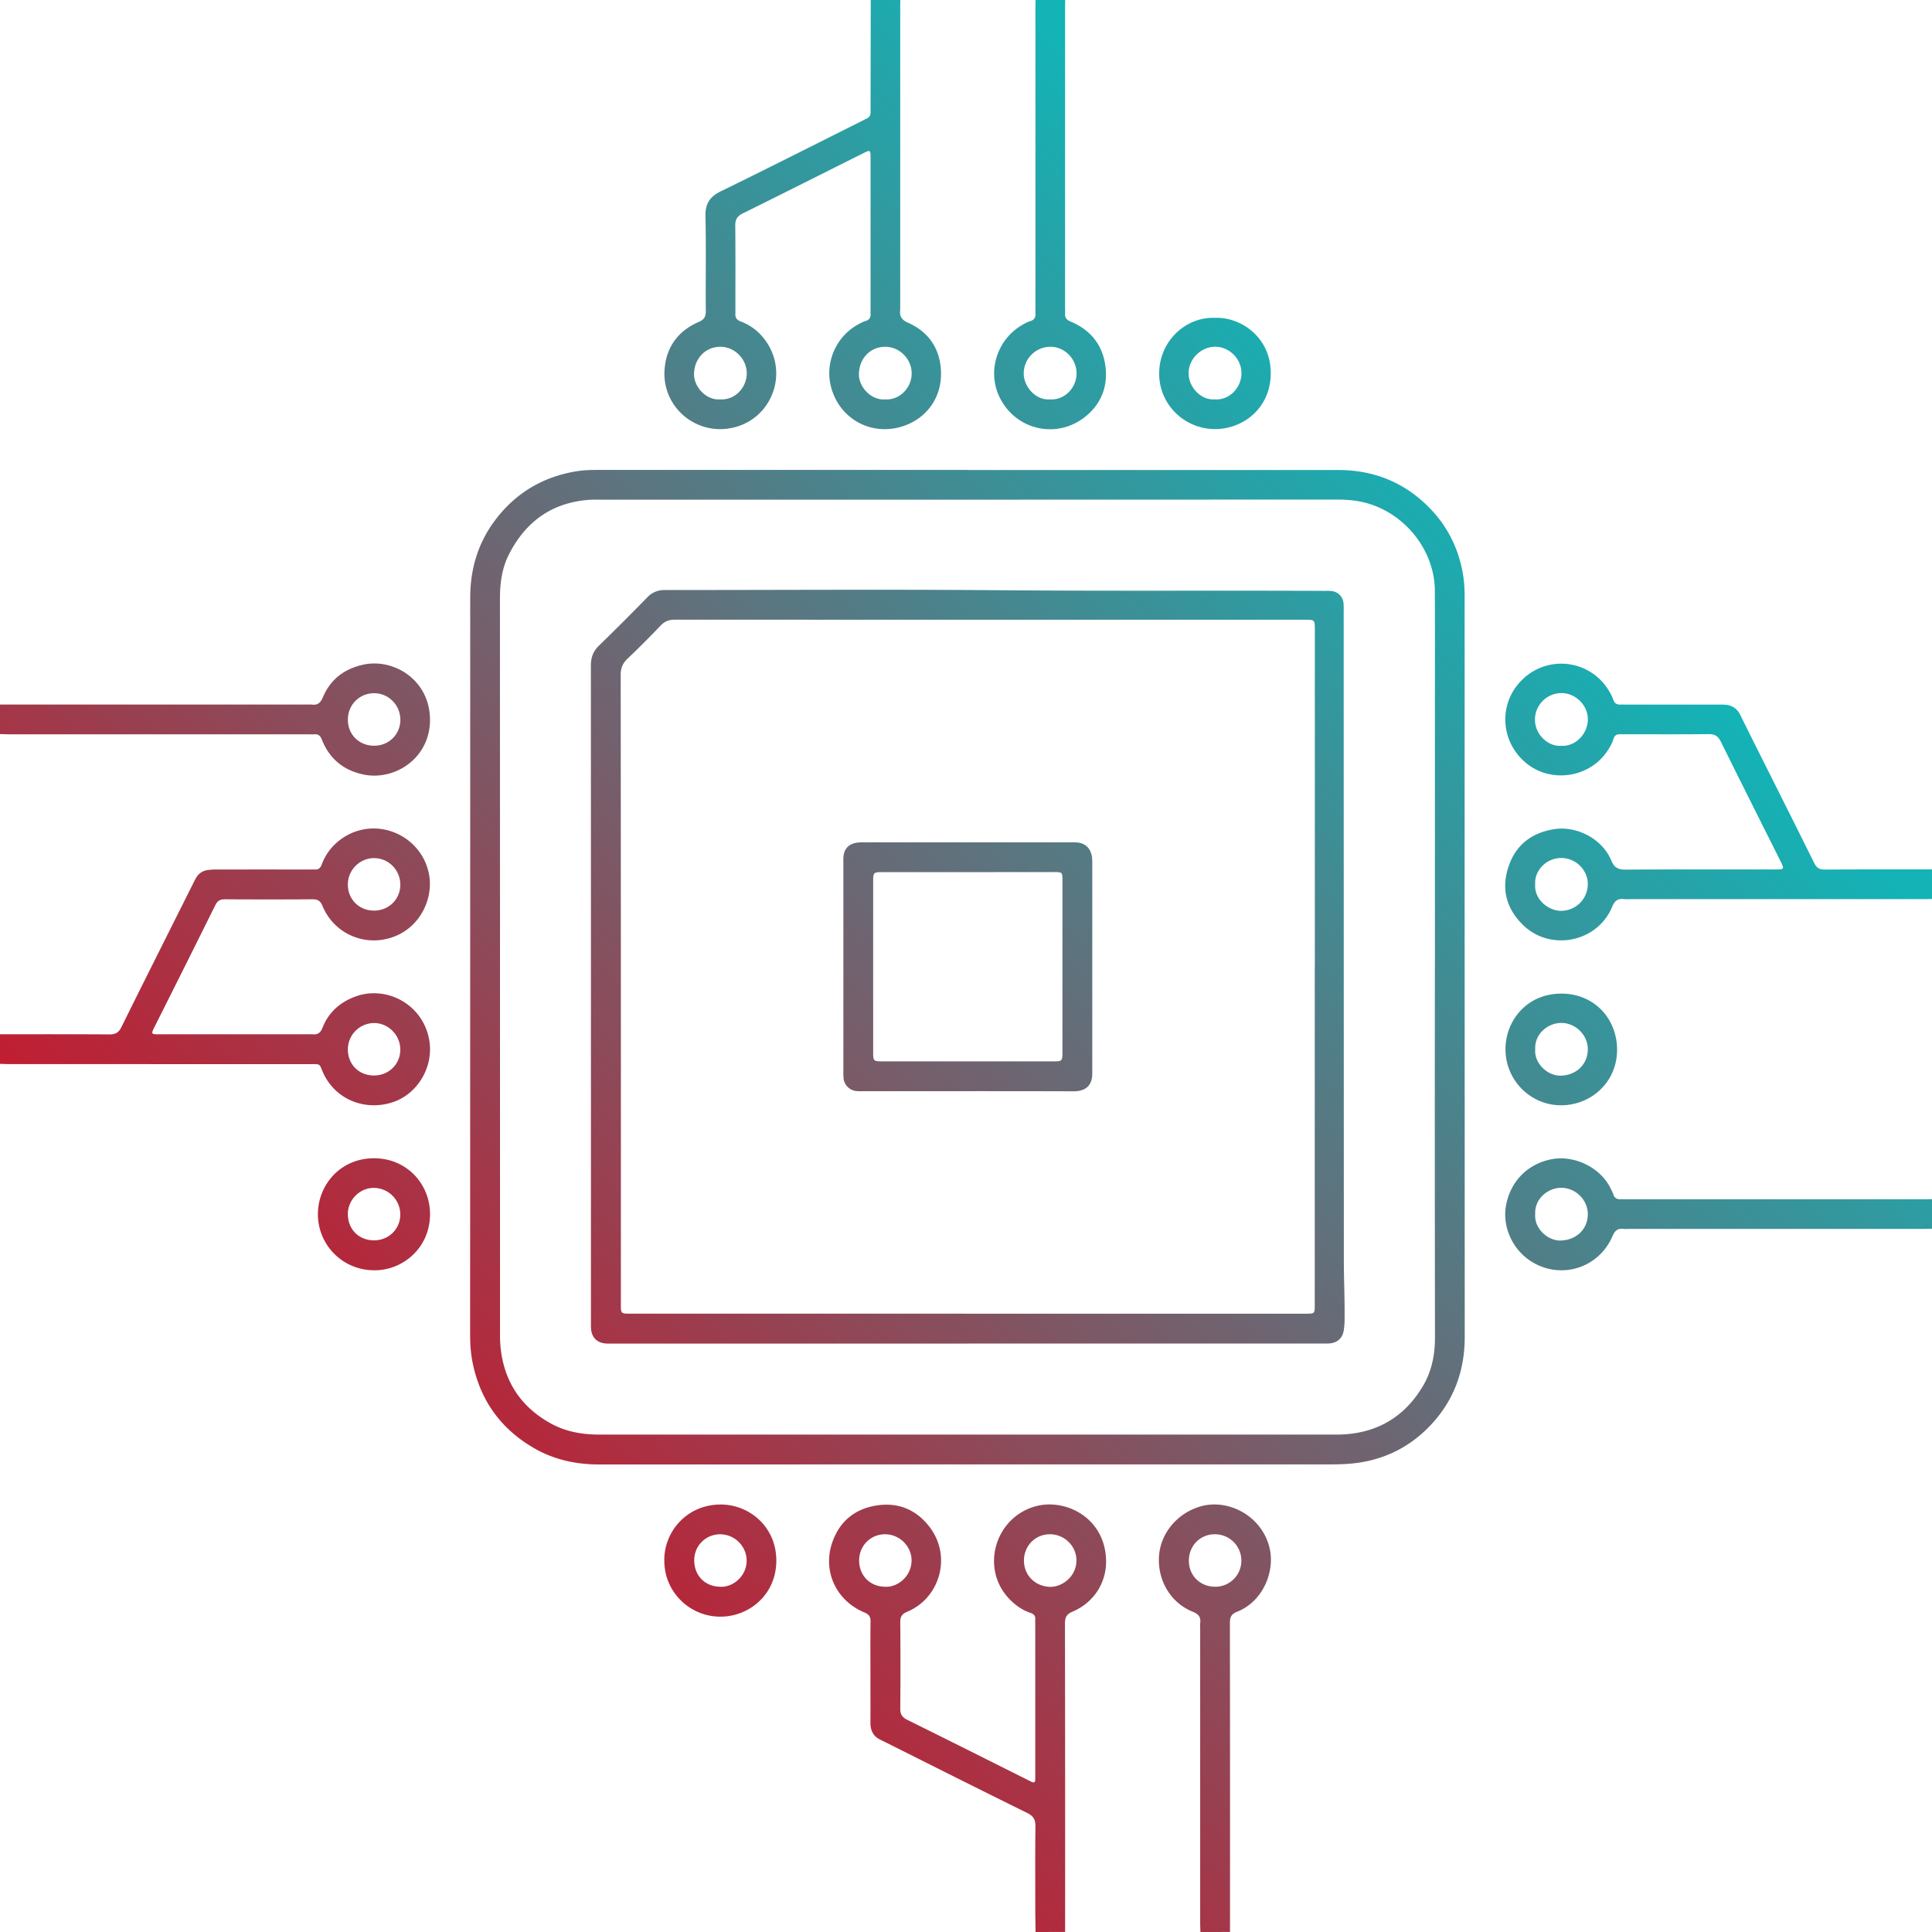 <svg id="Layer_1" data-name="Layer 1" xmlns="http://www.w3.org/2000/svg" xmlns:xlink="http://www.w3.org/1999/xlink" viewBox="0 0 3000 3000"><defs><linearGradient id="New_Gradient_Swatch_1" x1="1004.04" y1="3164.04" x2="3079.85" y2="1088.22" gradientUnits="userSpaceOnUse"><stop offset="0.1" stop-color="#c6192e"/><stop offset="0.9" stop-color="#13b3b6"/></linearGradient><linearGradient id="New_Gradient_Swatch_1-2" x1="-93.12" y1="2066.88" x2="1982.7" y2="-8.94" xlink:href="#New_Gradient_Swatch_1"/><linearGradient id="New_Gradient_Swatch_1-3" x1="-220.6" y1="1939.4" x2="1855.22" y2="-136.42" xlink:href="#New_Gradient_Swatch_1"/><linearGradient id="New_Gradient_Swatch_1-4" x1="875.79" y1="3035.79" x2="2951.61" y2="959.97" xlink:href="#New_Gradient_Swatch_1"/><linearGradient id="New_Gradient_Swatch_1-5" x1="-349.05" y1="1810.95" x2="1726.77" y2="-264.87" xlink:href="#New_Gradient_Swatch_1"/><linearGradient id="New_Gradient_Swatch_1-6" x1="1196.29" y1="3356.29" x2="3272.11" y2="1280.47" xlink:href="#New_Gradient_Swatch_1"/><linearGradient id="New_Gradient_Swatch_1-7" x1="-92.73" y1="2067.27" x2="1983.09" y2="-8.54" xlink:href="#New_Gradient_Swatch_1"/><linearGradient id="New_Gradient_Swatch_1-8" x1="1195.78" y1="3355.78" x2="3271.6" y2="1279.96" xlink:href="#New_Gradient_Swatch_1"/><linearGradient id="New_Gradient_Swatch_1-9" x1="424.02" y1="2584.02" x2="2499.83" y2="508.2" xlink:href="#New_Gradient_Swatch_1"/><linearGradient id="New_Gradient_Swatch_1-10" x1="692.94" y1="2852.94" x2="2768.76" y2="777.12" xlink:href="#New_Gradient_Swatch_1"/><linearGradient id="New_Gradient_Swatch_1-11" x1="155.08" y1="2315.08" x2="2230.9" y2="239.26" xlink:href="#New_Gradient_Swatch_1"/><linearGradient id="New_Gradient_Swatch_1-12" x1="948.83" y1="3108.83" x2="3024.65" y2="1033.01" xlink:href="#New_Gradient_Swatch_1"/><linearGradient id="New_Gradient_Swatch_1-13" x1="155.28" y1="2315.28" x2="2231.1" y2="239.46" xlink:href="#New_Gradient_Swatch_1"/><linearGradient id="New_Gradient_Swatch_1-14" x1="445.02" y1="2605.02" x2="2520.84" y2="529.2" xlink:href="#New_Gradient_Swatch_1"/><linearGradient id="New_Gradient_Swatch_1-15" x1="423.9" y1="2583.9" x2="2499.72" y2="508.08" xlink:href="#New_Gradient_Swatch_1"/></defs><title>rdw_microchip_icon</title><path d="M1610,3002c-.14-11-.38-22-.4-33,0-43.65-.32-87.31.21-131,.13-10.35-3-16-12.53-20.7-74.7-36.85-149.11-74.29-223.59-111.58-4.16-2.08-8.52-3.85-12-7.12-6.27-5.94-8.1-13.44-8.07-21.79.11-25,0-50,0-75,0-27.33-.23-54.65.15-82,.1-7.45-2.38-11-9.39-13.92-44.35-18.45-65.54-64.72-49.9-109.26,11.38-32.43,35-51.64,68.62-56.94s61.93,6.51,82.54,33.66c34.85,45.9,15.39,110.48-35.06,131.42-8.12,3.37-10.74,7.75-10.67,16.33q.6,67,0,134c-.09,9.07,3.14,13.63,11.09,17.56,62.72,31,125.24,62.43,187.82,93.72,1.78.9,3.57,1.81,5.39,2.62,3.26,1.44,5.15.52,5.25-3.22.06-2.33.08-4.66.08-7q0-118.45,0-236.91a49,49,0,0,1,0-5c.55-5.54-2-8.53-7.2-10.29-12.88-4.33-23.66-11.93-33.07-21.73-45.36-47.26-22.44-126.52,40.78-143.9,45.83-12.6,107.11,17,109.45,82.77,1.19,33.53-17.16,65.92-52,80.8-9.47,4-11.84,9-11.83,18.55q.4,239.43.21,478.84Zm-233.9-536.15c18,1.63,40.8-14.8,41.37-40,.51-22.35-18.35-41.37-41-41.46s-40.36,17.75-40.4,40.69C1336,2448.39,1353,2465.66,1376.1,2465.85ZM1592,2425.11c0,23.09,17.22,40,40.14,40.94,18,.75,41.45-15.32,41.34-41.23-.11-22.24-18.57-40.33-41.08-40.43C1609.78,2384.3,1592.07,2402.16,1592,2425.11Z" transform="translate(-2 -2)" style="fill:url(#New_Gradient_Swatch_1)"/><path d="M2,1608c56.66,0,113.31-.16,170,.22,9.21.07,14.27-2.75,18.47-11.24,36.65-74.07,73.79-147.91,110.78-221.81,1.49-3,3-6,4.54-8.91,4.08-7.54,10.4-12.11,18.87-13.29a104.63,104.63,0,0,1,13.94-.81q72-.08,144,0c2.67,0,5.35-.19,8,0,5.94.45,9-2.35,11-7.85a84,84,0,0,1,30.67-39.73c52.06-37.23,125.24-6.53,136.17,56.56,6.46,37.33-15,84.06-61.31,97.54-42.61,12.43-87.34-8.6-104.39-50-3.26-7.9-7.51-10.33-15.61-10.27q-68,.45-136,0c-7.29,0-11.44,2.34-14.73,9q-47.31,95.38-95.14,190.51c-.44.9-.91,1.78-1.31,2.7-2.63,6.08-2.15,7,4.16,7.38,2.32.14,4.66,0,7,0H484a25,25,0,0,1,3,0c8,1,12.59-2,15.73-10,9.41-24,27.15-39.78,51.27-48.63,47-17.23,103,10.76,114.06,65.09,8.72,42.67-17.16,87.1-57.88,99.59-44.63,13.68-90.21-6.9-107.54-48.91-4.55-11-3.38-10.78-16.79-10.78H18c-5.32,0-10.65-.28-16-.43Zm580.69-192c23,0,40.9-17.55,40.92-40.2s-18-41-40.23-41.29c-22.62-.3-41.36,18.39-41.25,41.15C542.25,1398.63,559.63,1415.92,582.69,1416Zm-40.54,215.45c0,23.27,17,40.42,40.25,40.56,23.05.14,41-17.26,41.19-39.89s-18.57-41.72-41-41.56A41,41,0,0,0,542.15,1631.41Z" transform="translate(-2 -2)" style="fill:url(#New_Gradient_Swatch_1-2)"/><path d="M1400,2c-.06,4-.16,8-.16,12q0,233.46,0,466.9a14.82,14.82,0,0,1,0,2c-1.33,10.14,2.14,15.86,12.38,20.39,33.51,14.83,50.59,42.58,51,78.27.39,37.81-21.63,68.54-55.9,81.12-52.57,19.3-106.64-12-116.45-67.15-5.81-32.67,9.38-72.26,45.94-90.95a51,51,0,0,1,9.1-4.09c6.29-1.78,8.38-5.91,7.88-12-.16-2,0-4,0-6q0-117,0-233.95c0-14.25,0-14.27-12.31-8.12-62,31-123.89,62.22-186,92.89-8.74,4.31-11.87,9.54-11.77,19.2.47,44,.21,88,.21,132,0,1.33.12,2.68,0,4-.61,6.55,2.11,10.39,8.46,12.77a80.37,80.37,0,0,1,32.61,22.47c42.75,48.73,20.4,120.25-35.1,139.54-61.08,21.22-122.69-27-115.64-91.17,3.64-33.1,21.92-56.84,52.49-70.07,8.44-3.66,11.31-8,11.24-17-.4-49,.58-98-.55-147-.45-19.42,6.41-30.46,23.83-39,73.37-35.79,146.19-72.74,219.21-109.27,2.38-1.19,4.7-2.52,7.15-3.58,4.57-2,6.32-5.42,6.25-10.29-.14-9.67,0-19.33,0-29q.1-72.48.22-145Zm-23.36,620.14c20.84,1.55,40.75-16.52,41-40,.25-22.6-18.93-41.88-41.19-41.65-23.44.24-40,18-40.74,41.75C1335.05,602.62,1354.6,624.05,1376.64,622.14Zm-256.69,0c24.43,1.59,41.6-19.59,41.63-40.4,0-22.16-18.7-41.11-40.55-41.26-23.28-.17-40.37,17.61-41.32,41.1C1078.82,603.46,1099.43,623.86,1120,622.12Z" transform="translate(-2 -2)" style="fill:url(#New_Gradient_Swatch_1-3)"/><path d="M3002,1398c-5,.06-10,.17-15,.17l-452,0c-3.66,0-7.38.39-11-.07-9.66-1.24-14.69,2.49-18.58,11.89-22.91,55.44-96.42,70-139,27.8-25.6-25.34-33.41-55.77-22.09-89.87,11.21-33.79,35.77-52.71,70.8-58.36,34.6-5.59,74.88,14.52,89,48.89,4.72,11.53,11.25,13.93,22.59,13.87,77-.44,154-.22,231-.23,15.26,0,15.38-.22,8.48-14-30.71-61.41-61.6-122.73-92-184.31-4.3-8.7-9.47-12-19.16-11.85-44,.47-88,.21-132,.21-2,0-4,.14-6,0-5.08-.25-8,2.14-9.54,7-2.73,8.68-7.37,16.34-12.89,23.56-28.63,37.41-84.68,44.5-121.47,15.28-41.83-33.22-45.44-94.23-6.82-131.12a86.15,86.15,0,0,1,135.29,20,68.69,68.69,0,0,1,5.54,11.74c1.92,5.73,5.74,7.74,11.4,7.48,3-.14,6,0,9,0h142c3,0,6,0,9,.06,12.06.31,20.62,5.46,26.12,16.7,16.41,33.52,33.33,66.8,50,100.18,21.48,42.93,43.07,85.79,64.3,128.84,3.51,7.11,7.71,10.45,16,10.4,55.66-.36,111.32-.26,167-.3Zm-575.89-237.94c22.88,1.45,41.29-19,41.49-40.75.2-21.89-18.6-40.89-40.47-41.07a41.16,41.16,0,0,0-41.63,40.55C2385.05,1143.62,2407.52,1161.8,2426.11,1160.06Zm-40.26,215c-1.86,24,21.13,41.49,40.54,41.28a41.57,41.57,0,0,0,41.15-41.26c.24-22.26-19.05-41.07-41.65-40.81C2402.25,1334.59,2384.34,1354.58,2385.85,1375.11Z" transform="translate(-2 -2)" style="fill:url(#New_Gradient_Swatch_1-4)"/><path d="M2,1096H479.87a39.87,39.87,0,0,1,6,0c9.49,1.46,14-2.87,17.68-11.64,11.75-27.83,33.61-44.06,62.85-50.36,45.66-9.85,100.35,21.94,103.18,81.15,3,62.74-53.86,100.1-103.69,89.41-31-6.65-52.61-24.8-64.2-54.33-2.35-6-5.61-8.53-11.83-8-3,.27-6,0-9,0q-231.44,0-462.87,0c-5.33,0-10.65-.24-16-.37Zm581,63.94c23,0,40.83-17.83,40.67-40.52s-18.33-40.91-40.59-41c-23-.09-41.09,18.17-40.91,41.38C542.3,1142.8,559.78,1160,583,1159.94Z" transform="translate(-2 -2)" style="fill:url(#New_Gradient_Swatch_1-5)"/><path d="M1866,3002c-.13-5-.37-10-.37-15q0-228.93,0-457.88a41.26,41.26,0,0,1,0-6c1.39-9.53-2-14.6-11.61-18.48-34.62-13.92-55.22-49.42-52.23-87.39,2.84-36,29.86-66.6,65.22-76.37,42.54-11.75,94.54,14.82,106.41,65,8.59,36.29-10.17,83.1-50.78,98.95-8.86,3.46-10.87,8.49-10.86,17.24q.33,239.94.16,479.87Zm23.47-536.12a40.45,40.45,0,0,0,40.12-40.14,41,41,0,0,0-41.25-41.36c-23.08,0-40.67,18.28-40.27,41.92C1848.46,2449.15,1866.21,2466.12,1889.47,2465.88Z" transform="translate(-2 -2)" style="fill:url(#New_Gradient_Swatch_1-6)"/><path d="M1656,2c0,4.33-.15,8.66-.15,13q0,231.86,0,463.72c0,3.33.25,6.69,0,10-.56,6.69,2.55,10.09,8.66,12.64,33.68,14.08,52.22,40.17,54.63,76,1.92,28.39-9,53.2-31.46,71.34-45.18,36.49-110.41,20.76-134.47-31.92-18.59-40.71-1.59-90,38.54-111.57a53.67,53.67,0,0,1,10-4.58c6.16-1.82,8.55-5.68,8.1-11.88-.24-3.31,0-6.66,0-10q0-230.86,0-461.72c0-5,.11-10,.17-15Zm-24,620.15c22.39,1.74,41.67-17.51,41.68-40.39,0-22.34-18.42-41.3-40.46-41.29a41.53,41.53,0,0,0-41.6,41C1591.38,601.81,1609.66,623.72,1632,622.15Z" transform="translate(-2 -2)" style="fill:url(#New_Gradient_Swatch_1-7)"/><path d="M3002,1910c-5.33.08-10.66.24-16,.24q-227.41,0-454.85,0a60.83,60.83,0,0,1-8,0c-8.89-1.19-13.42,2.34-17.1,10.94-21.31,49.85-79.74,68.27-125.41,40.14-30.4-18.72-46.69-55.32-39.75-89.34,7.63-37.44,35-63.67,71.7-70.16,35-6.18,75.24,13.53,90.73,46.26,1.29,2.71,2.88,5.33,3.71,8.18,1.83,6.25,6.07,8.32,12.12,7.88,1.32-.09,2.66,0,4,0H2994c2.66,0,5.33-.1,8-.16Zm-616.13-23.21c-2,23.47,20.27,42,39.31,41.51,24.25-.56,42.36-17.34,42.36-41.08,0-21.82-18.85-40.7-41-40.8C2405,1846.32,2384.72,1864.15,2385.87,1886.79Z" transform="translate(-2 -2)" style="fill:url(#New_Gradient_Swatch_1-8)"/><path d="M1504.73,731.8q287.48,0,575,0c57.42,0,106.08,20.49,145.31,62.34,26.94,28.75,42.91,63.14,49.08,102.07a208.88,208.88,0,0,1,2.14,32.87q0,574.47.17,1148.94c0,53.28-17.32,99.63-53.89,137.92-32.65,34.18-73.18,53.78-120.62,58.55-14,1.4-27.93,1.43-41.92,1.43q-564,0-1127.94.08c-35.34,0-68.94-7.17-99.76-24.74-52.21-29.77-84.41-74.36-96.42-133.29-3-14.7-3.87-29.66-3.87-44.72q.15-571.47.14-1142.95c0-44.29,11.89-85,38.73-120.62,32-42.44,74.51-67.62,127-76,10.93-1.75,21.88-2,32.88-2q287,0,574,0Zm725.34,771.92h.06q0-201.46,0-402.94c0-60.66.18-121.32-.13-182-.29-55.91-38.08-110.6-94.28-131.83-18.67-7.06-37.95-9.23-57.85-9.22q-572.92.27-1145.84.18c-4.67,0-9.35-.15-14,.15C860,781.9,818.78,811.21,792.55,862.3c-11.21,21.81-14.26,45.52-14.25,69.84q.13,570.91.12,1141.84a192.11,192.11,0,0,0,1.49,25.92c6.88,50.93,33.31,88.39,78.16,112.85,23.36,12.74,48.82,16.88,75.26,16.88q571.43-.09,1142.84,0a192,192,0,0,0,25.91-1.58c48.64-6.61,84.67-32.1,109.42-73.78,13.75-23.16,18.76-48.65,18.72-75.66Q2229.8,1791.18,2230.07,1503.72Z" transform="translate(-2 -2)" style="fill:url(#New_Gradient_Swatch_1-9)"/><path d="M1033.55,2425.92c-1.13-43.63,33.45-87.48,87.27-87.72,44.7-.19,86.87,34.64,86.64,87.51-.24,52.71-42.34,86.46-86.37,86.64C1072.86,2512.55,1033.67,2473.84,1033.55,2425.92Zm86.5,39.93c18.21,1.62,41-15,41.31-39.93.29-22.7-18.42-41.45-41.06-41.49a40,40,0,0,0-40.29,39.75C1079.63,2448.06,1096.52,2465.64,1120.05,2465.85Z" transform="translate(-2 -2)" style="fill:url(#New_Gradient_Swatch_1-10)"/><path d="M582.3,1974.45a86.92,86.92,0,0,1-86.66-87.3c.08-43.84,33.49-86.17,86.41-86.61,51.46-.42,88.08,40.18,87.7,87.43C669.32,1941.31,625.58,1975.48,582.3,1974.45Zm.19-46.46c23,.12,40.94-17.35,41.08-40a41.37,41.37,0,0,0-41.16-41.43c-21.5-.11-40,18.29-40.26,40C541.89,1910.48,558.85,1927.88,582.49,1928Z" transform="translate(-2 -2)" style="fill:url(#New_Gradient_Swatch_1-11)"/><path d="M2339.69,1631c0-42.59,31.78-86,86.64-86.15,51-.1,86.7,38.82,86.68,87.25,0,50.57-40.82,86.55-87.68,86.2C2377.93,1717.92,2339.58,1678.93,2339.69,1631Zm46.17.21c-1.93,22.43,19.73,41.7,39.77,41.1,23.81-.71,41.58-17.09,41.94-40.54.33-22.26-18.84-41.55-41.43-41.38C2404.77,1590.52,2384.57,1608.16,2385.86,1631.19Z" transform="translate(-2 -2)" style="fill:url(#New_Gradient_Swatch_1-12)"/><path d="M1888.71,495.54c39.67-1.66,86.73,30.06,86.52,86.09-.22,54.91-43.66,86.68-86.31,86.65-48.35,0-87.48-38.83-87-87C1802.35,531.61,1843.08,493.73,1888.71,495.54Zm-.28,126.62c21.52,1.66,41.19-17,41.33-40.57.13-22-18.37-40.94-40.34-41.18-22.24-.24-41.51,18.59-41.81,40.73C1847.32,601.73,1865.63,623.91,1888.43,622.16Z" transform="translate(-2 -2)" style="fill:url(#New_Gradient_Swatch_1-13)"/><path d="M1505,2088.32H955c-3.66,0-7.34.11-11-.07-14.73-.69-23.47-9.27-24.31-23.84-.16-2.66-.08-5.33-.08-8q0-510.48-.09-1020.95c0-12.57,3.58-22.26,12.68-31.08q38-36.9,75-74.91a35.2,35.2,0,0,1,25.72-11.22c3.33-.07,6.67-.07,10-.07,170.66,0,341.33-1.12,512,.33,168.65,1.44,337.29.21,505.93,1a74.58,74.58,0,0,1,9,.29,20.67,20.67,0,0,1,18.31,18.33,127.83,127.83,0,0,1,.32,14q.07,503,.24,1006c0,30.64,1.53,61.28,1.16,91.94a110.76,110.76,0,0,1-1.32,17.92c-2.08,11.83-9.54,18.86-21.55,20-4,.38-8,.23-12,.23H1505Zm538.54-585.19h.12q0-261.44,0-522.88c0-15.9,0-15.92-15.8-15.92l-365.92,0q-305.92,0-611.86-.1c-9,0-15.68,2.32-22,8.91-16.82,17.58-34,34.87-51.62,51.59-7.63,7.22-10.66,14.74-10.65,25.33q.42,487.38.27,974.78c0,17.66-.81,17,16.85,17l1043.76.07c17.87,0,16.84.71,16.84-16.93Z" transform="translate(-2 -2)" style="fill:url(#New_Gradient_Swatch_1-14)"/><path d="M1311.58,1503q0-80,0-159.93c0-3.33-.11-6.67.11-10,.84-12.64,7.61-20.27,20.14-22.44a64.43,64.43,0,0,1,11-.64q161.93,0,323.85,0a72.58,72.58,0,0,1,9,.29c11.36,1.42,18.72,8.24,21.39,19.39,1,4.27,1,8.59,1,12.92q0,161.43,0,322.86c0,.67,0,1.33,0,2,.46,18.41-8.43,29.18-29.35,29.11-109.61-.34-219.23-.14-328.85-.14a64,64,0,0,1-9-.36,22.16,22.16,0,0,1-18.94-19.18,87.12,87.12,0,0,1-.34-11q0-81.47,0-162.93ZM1506,1356.23v0H1374c-16.13,0-16.15,0-16.15,15.74q0,131,0,262c0,16.11,0,16.13,16,16.13q131,0,262,0c15.91,0,15.93,0,15.93-16q0-131,0-262c0-2.66.1-5.34-.08-8-.43-6.5-1.33-7.41-7.7-7.87-2.65-.2-5.33-.09-8-.09Z" transform="translate(-2 -2)" style="fill:url(#New_Gradient_Swatch_1-15)"/></svg>